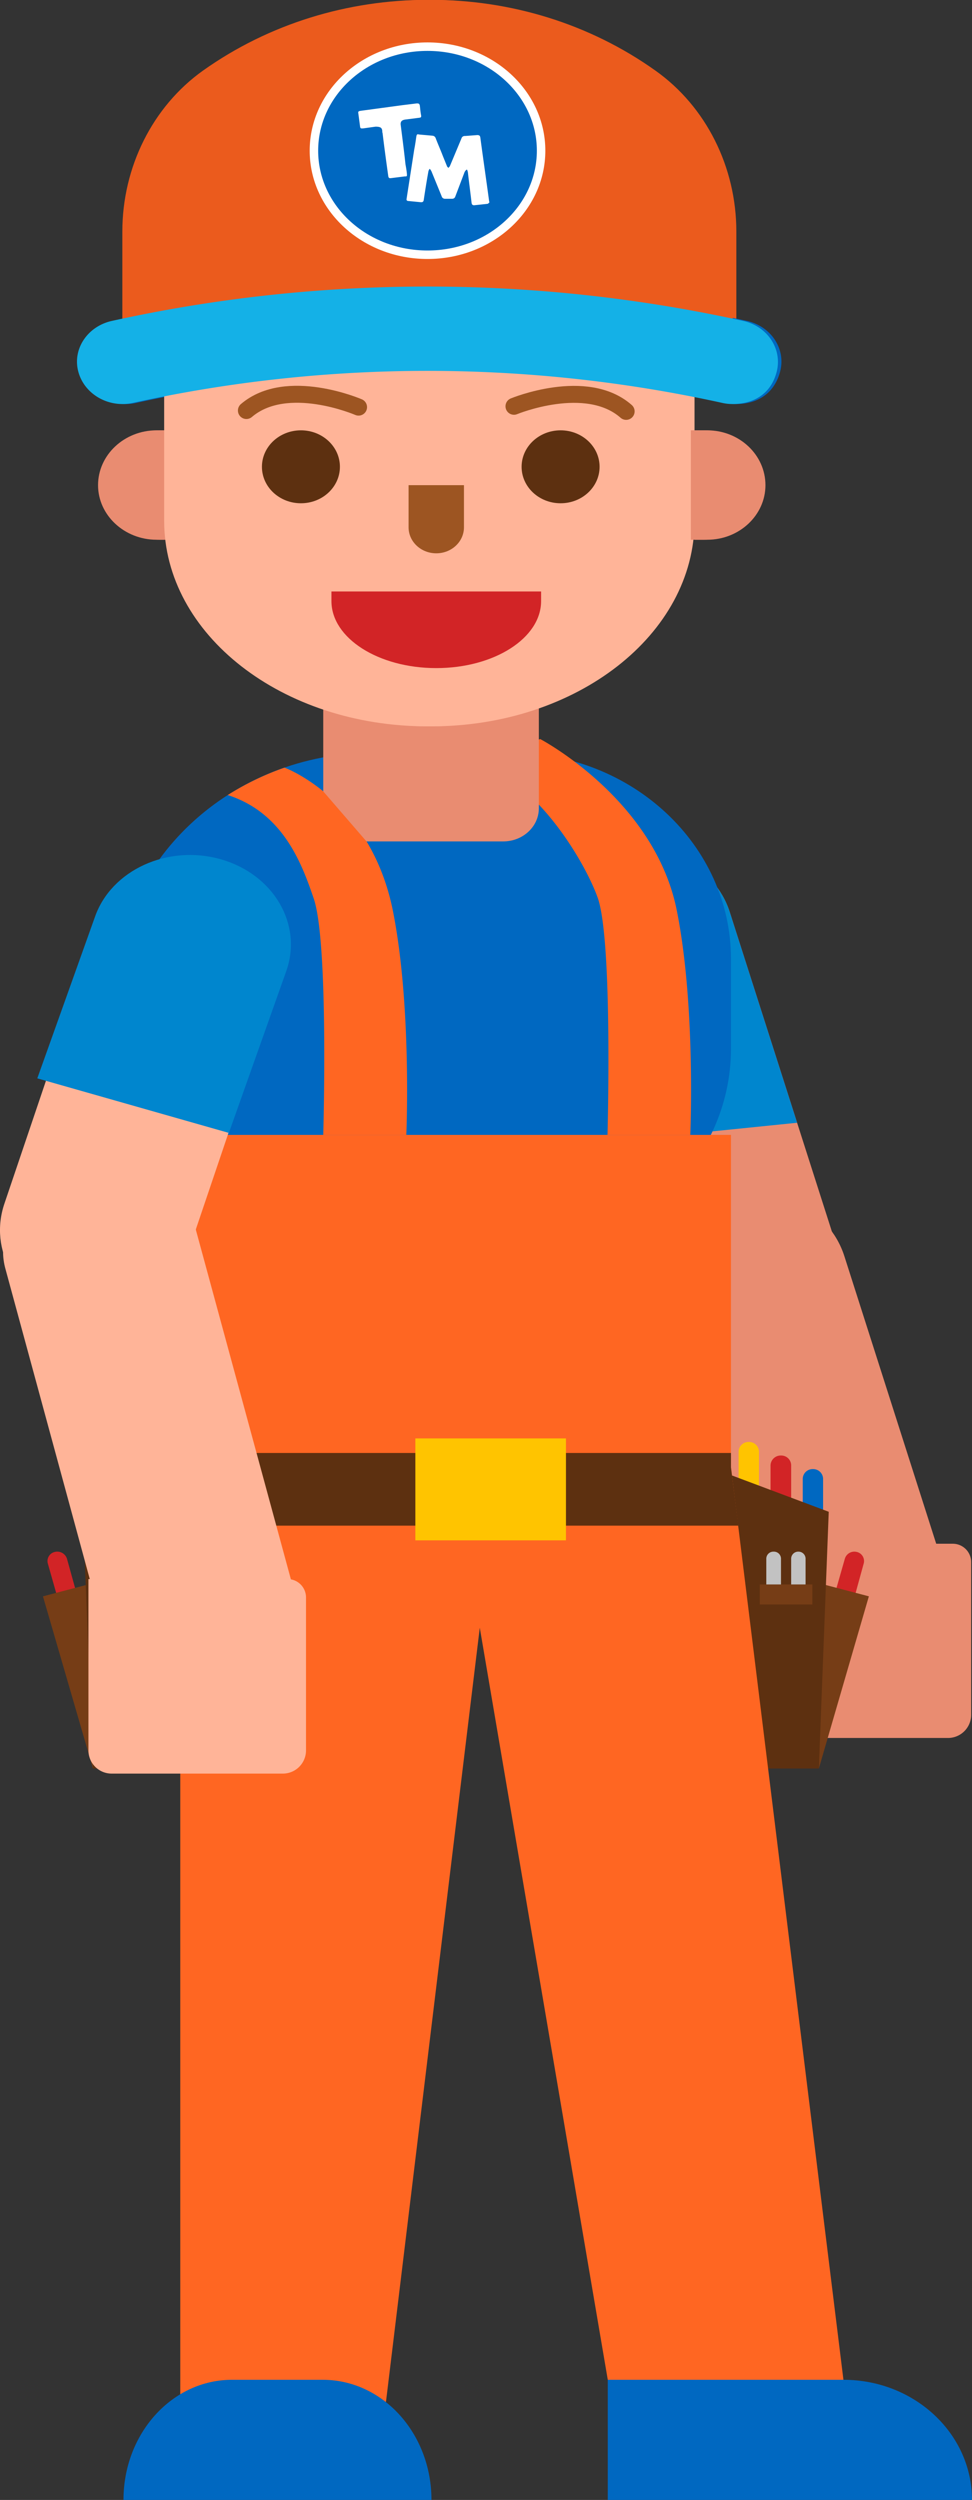 <svg xmlns="http://www.w3.org/2000/svg" id="Layer_1" data-name="Layer 1" viewBox="0 0 344 884.2"><rect x="0" y="0" width="344" height="884.2" fill="#333333" stroke="none"/><defs><style>.cls-1{fill:#e98c71;}.cls-17,.cls-2{fill:#0068c1;}.cls-3{fill:#d22426;}.cls-4{fill:#ffc400;}.cls-5{fill:#763d16;}.cls-6{fill:#5d3010;}.cls-7{fill:#0086ce;}.cls-8{fill:#f62;}.cls-16,.cls-18,.cls-9{fill:none;}.cls-10{fill:#ffb498;}.cls-11{fill:#c2c2c2;}.cls-12{fill:#eb5b1d;}.cls-13{fill:#9d5522;}.cls-14{fill:#fff;}.cls-15{fill:#14b1e7;}.cls-16{stroke:#9d5522;stroke-linecap:round;stroke-width:6px;}.cls-16,.cls-17,.cls-18{stroke-miterlimit:10;}.cls-17,.cls-18{stroke:#fff;stroke-width:3px;}</style></defs><path class="cls-1" d="M356.2,601h0c17.9-5,28.1-22.6,22.7-39.3L346.4,460c-5.4-16.7-24.2-26.2-42.1-21.3h0c-17.9,5-28,22.6-22.7,39.3l32.6,101.8C319.5,596.5,338.3,606,356.2,601Z" transform="translate(-47.6 -15.8)"></path><path class="cls-1" d="M325,557.6h54a8.2,8.2,0,0,1,8.2,8.2v60.6a8.2,8.2,0,0,1-8.2,8.2H318.5a0,0,0,0,1,0,0V564.1A6.5,6.5,0,0,1,325,557.6Z" transform="translate(901.3 227.5) rotate(90)"></path><path class="cls-2" d="M335.3,535.4h0a3.5,3.5,0,0,1,3.6,3.4v12.9h-7.2V538.8A3.5,3.5,0,0,1,335.3,535.4Z" transform="translate(-47.6 -15.8)"></path><path class="cls-3" d="M324,530.6h0a3.5,3.5,0,0,1,3.6,3.4v12.9h-7.3V534A3.6,3.6,0,0,1,324,530.6Z" transform="translate(-47.6 -15.8)"></path><path class="cls-4" d="M312.6,525.8h0a3.5,3.5,0,0,1,3.6,3.4v12.9H309V529.2A3.5,3.5,0,0,1,312.6,525.8Z" transform="translate(-47.6 -15.8)"></path><path class="cls-3" d="M350.8,564.7h0a3.3,3.3,0,0,1,2.5,4l-3.3,12-6.8-1.7,3.4-11.9A3.5,3.5,0,0,1,350.8,564.7Z" transform="translate(-47.6 -15.8)"></path><polygon class="cls-5" points="291.5 560.4 307.5 564.6 289.8 625.5 291.5 560.4"></polygon><polygon class="cls-6" points="258.9 521.8 293.3 534.7 289.8 625.5 258.9 625.5 258.9 521.8"></polygon><path class="cls-1" d="M319,489.7h0c17.9-5,28.1-22.6,22.7-39.3L305.9,338.5c-5.3-16.7-24.1-26.2-42-21.2h0c-17.9,5-28.1,22.5-22.7,39.3L277,468.5C282.3,485.2,301.1,494.7,319,489.7Z" transform="translate(-47.6 -15.8)"></path><path class="cls-7" d="M263.9,317.3c17.9-5,36.7,4.5,42,21.2l23.8,74.4-36.4,3.7c-9.9,1-21.5,1.6-32.9,0l-19.2-60C235.8,339.8,246,322.3,263.9,317.3Z" transform="translate(-47.6 -15.8)"></path><path class="cls-2" d="M159.9,604.9l68.3-145.2c43.1,0,78.1-32.7,78.1-73V355c0-40.3-35-73-78.1-73H180.1c-50.8,0-91.9,38.5-91.9,85.9L111.4,450C111.4,490.3,116.8,604.9,159.9,604.9Z" transform="translate(-47.6 -15.8)"></path><polygon class="cls-8" points="258.7 401.4 258.7 519 298.5 841.7 215.1 841.7 169.8 575.7 136.6 849.5 63.8 849.5 63.8 519 63.8 401.4 258.7 401.4"></polygon><path class="cls-8" d="M158.6,333.5c-4.2-12.3-10.8-30.2-30.4-36.5a98.2,98.2,0,0,1,20.1-9.7s30.3,11.1,38.3,50.4c6.8,33.8,4.8,79.5,4.8,79.5H162S164,349,158.6,333.5Z" transform="translate(-47.6 -15.8)"></path><path class="cls-9" d="M135.1,290.9c19.6,6.2,30.1,26.8,34.4,39.1,5.3,15.4,3.4,83.7,3.4,83.7l-3.8,133.2-19.8,317" transform="translate(-47.6 -15.8)"></path><path class="cls-10" d="M71.5,480.2h0c17.9,4.9,37-4.7,42.6-21.3L148,358.8c5.7-16.7-4.3-34.1-22.3-38.9h0c-17.9-4.9-37,4.7-42.6,21.3L49.2,441.4C43.5,458,53.5,475.4,71.5,480.2Z" transform="translate(-47.6 -15.8)"></path><path class="cls-7" d="M125.7,319.7h0c18.7,5.3,29.1,23,23.2,39.6l-20.3,57.2L60.8,397.2l20.4-57.1C87,323.5,107,314.4,125.7,319.7Z" transform="translate(-47.6 -15.8)"></path><path class="cls-8" d="M259.2,333.5c-4.3-12.3-20.9-40.4-40.5-46.6a88.9,88.9,0,0,1,20.1-9.7s40.4,21.2,48.3,60.5c6.8,33.8,4.8,79.5,4.8,79.5H262.6S264.5,349,259.2,333.5Z" transform="translate(-47.6 -15.8)"></path><path class="cls-9" d="M226.8,277.2s40.4,21.2,48.3,60.5c6.8,33.8,4.8,79.5,4.8,79.5l-4.7,118.2,37.4,335.5" transform="translate(-47.6 -15.8)"></path><path class="cls-1" d="M177.3,313.4h48.4c6.9,0,12.6-5.2,12.6-11.7V231.9H162v63.8Z" transform="translate(-47.6 -15.8)"></path><path class="cls-2" d="M262.7,857.5V900H391.6c0-23.5-20.4-42.5-45.5-42.5Z" transform="translate(-47.6 -15.8)"></path><path class="cls-2" d="M91.3,900h109c0-23.5-17.2-42.5-38.5-42.5H129.7C108.5,857.5,91.3,876.5,91.3,900Z" transform="translate(-47.6 -15.8)"></path><polygon class="cls-6" points="258.7 519 261.3 539.6 63.8 539.6 63.8 519 63.8 513.9 258.7 513.9 258.7 519"></polygon><rect class="cls-4" x="194.7" y="524.5" width="53.3" height="36.05" transform="translate(395 1069.3) rotate(180)"></rect><rect class="cls-5" x="268.9" y="560.4" width="18.6" height="7.09"></rect><path class="cls-11" d="M330.2,564.6h0a2.5,2.5,0,0,1,2.5,2.4v9.2h-5.1V567A2.5,2.5,0,0,1,330.2,564.6Z" transform="translate(-47.6 -15.8)"></path><path class="cls-11" d="M321.4,564.6h0A2.5,2.5,0,0,1,324,567v9.2h-5.2V567A2.5,2.5,0,0,1,321.4,564.6Z" transform="translate(-47.6 -15.8)"></path><path class="cls-2" d="M82.5,535.4h0a3.5,3.5,0,0,0-3.6,3.4v12.9h7.3V538.8A3.6,3.6,0,0,0,82.5,535.4Z" transform="translate(-47.6 -15.8)"></path><path class="cls-3" d="M93.9,530.6h0a3.5,3.5,0,0,0-3.6,3.4v12.9h7.2V534A3.5,3.5,0,0,0,93.9,530.6Z" transform="translate(-47.6 -15.8)"></path><path class="cls-4" d="M105.3,525.8h0a3.6,3.6,0,0,0-3.7,3.4v12.9h7.3V529.2A3.5,3.5,0,0,0,105.3,525.8Z" transform="translate(-47.6 -15.8)"></path><path class="cls-3" d="M67,564.7h0a3.3,3.3,0,0,0-2.5,4l3.4,12,6.7-1.7-3.3-11.9A3.6,3.6,0,0,0,67,564.7Z" transform="translate(-47.6 -15.8)"></path><polygon class="cls-5" points="31.2 560.4 15.2 564.6 32.9 625.5 31.2 560.4"></polygon><polygon class="cls-6" points="63.8 521.8 29.3 534.7 32.9 625.5 63.8 625.5 63.8 521.8"></polygon><rect class="cls-5" x="35.2" y="560.4" width="18.6" height="7.09"></rect><path class="cls-11" d="M87.7,564.6h0a2.5,2.5,0,0,0-2.6,2.4v9.2h5.2V567A2.5,2.5,0,0,0,87.7,564.6Z" transform="translate(-47.6 -15.8)"></path><path class="cls-11" d="M96.5,564.6h0a2.5,2.5,0,0,0-2.6,2.4v9.2h5.2V567A2.5,2.5,0,0,0,96.5,564.6Z" transform="translate(-47.6 -15.8)"></path><path class="cls-1" d="M104.3,206.7h4.5V168h-4.5c-11.4,0-20.7,8.7-20.7,19.4h0C83.6,198,92.9,206.7,104.3,206.7Z" transform="translate(-47.6 -15.8)"></path><path class="cls-12" d="M120.7,40.8h0c47-33.4,112-33.4,158.9,0h0c17.9,12.7,28.6,34.1,28.6,56.9v40.2H92.2V97.7C92.2,74.9,102.9,53.5,120.7,40.8Z" transform="translate(-47.6 -15.8)"></path><path class="cls-10" d="M200.2,272.7h0c51.5,0,93.2-32.5,93.2-72.7V135.2H107V200C107,240.2,148.7,272.7,200.2,272.7Z" transform="translate(-47.6 -15.8)"></path><path class="cls-1" d="M297.9,206.7h-4.5V168h4.5c11.4,0,20.6,8.7,20.6,19.4h0C318.5,198,309.3,206.7,297.9,206.7Z" transform="translate(-47.6 -15.8)"></path><ellipse class="cls-6" cx="199.6" cy="165.1" rx="13.8" ry="12.9"></ellipse><ellipse class="cls-6" cx="107.7" cy="165.1" rx="13.8" ry="12.9"></ellipse><path class="cls-13" d="M203.3,205.1h0c5.4,0,9.8-4.2,9.8-9.2v-15H193.5v15C193.5,200.9,197.9,205.1,203.3,205.1Z" transform="translate(-47.6 -15.8)"></path><path class="cls-2" d="M308.2,158.7a15.5,15.5,0,0,1-3.7-.4,486.4,486.4,0,0,0-208.7,0c-8.5,1.9-17.2-3.1-19.2-11.1s3.3-16,11.9-17.9a519.5,519.5,0,0,1,223.4,0c8.6,1.9,13.9,9.9,11.8,17.9S315.4,158.7,308.2,158.7Z" transform="translate(-47.6 -15.8)"></path><path class="cls-9" d="M175.8,159.8s-25.4-11-39.7,1.2" transform="translate(-47.6 -15.8)"></path><path class="cls-9" d="M230.8,159.5s25.6-10.6,39.7,1.8" transform="translate(-47.6 -15.8)"></path><path class="cls-3" d="M203.3,260.2h0c-23.5,0-42.5-17.8-42.5-39.7v-5.7h84.9v5.7C245.7,242.4,226.7,260.2,203.3,260.2Z" transform="translate(-47.6 -15.8)"></path><path class="cls-14" d="M178.6,72.7a4.6,4.6,0,0,1,4.2-3.8c2.5-.4,4.6.4,5.7,2.2s2.7,4.5,4.1,6.8,1.3,2,1.9,3.1a2.5,2.5,0,0,0,.5-.8c1.7-3,3.3-6,5.1-9a3.4,3.4,0,0,1,1.4-1.5c3.7-1.7,7.8.2,8.5,3.9.2,1.4.2,2.8.3,4.2s.1,1.3.1,2,1-.4,1-1.3V64.8c0-1.8-.6-2.4-2.5-2.6l-6.8-.5a3.4,3.4,0,0,1-3.1-4c.4-1.8,1.8-2.5,4-2.3L222.7,57a8.4,8.4,0,0,1,3.2.8c2.4,1.4,2.5,4,1.6,6.1a1.6,1.6,0,0,1-1.1.5,14.1,14.1,0,0,1-2-.1l-4.7-.3a2.2,2.2,0,0,0-.1.8V80a9,9,0,0,1-.4,2.8c-.8,3-3,4.5-6.3,4.6l-2.1-.2c.1,2.5.3,5,.4,7.6a4.1,4.1,0,0,1-.5,1.9,3.6,3.6,0,0,1-6.5-1.5l-.6-8.1c0-1.1-.1-2.3-.2-3.4a1.6,1.6,0,0,0-.7.7L198,93.2a2.7,2.7,0,0,1-2.7,1.6,2.7,2.7,0,0,1-2.8-1.5c-1.7-3.1-3.5-6.1-5.3-9.1l-.8-1.3h-.2v.8c.2,3.8.3,7.5.4,11.2a2.7,2.7,0,0,1-1.9,3,3.7,3.7,0,0,1-5.3-2.8c-.1-1.5-.2-3.1-.2-4.6-.2-4.2-.4-8.4-.5-12.5A48.7,48.7,0,0,1,178.6,72.7Z" transform="translate(-47.6 -15.8)"></path><ellipse class="cls-9" cx="152.6" cy="59.4" rx="40.2" ry="36.8"></ellipse><path class="cls-1" d="M103,206.7h4.5V168H103c-11.4,0-20.7,8.7-20.7,19.4h0C82.3,198,91.6,206.7,103,206.7Z" transform="translate(-47.6 -15.8)"></path><path class="cls-12" d="M119.4,40.8h0c47-33.4,112-33.4,159,0h0c17.8,12.7,28.5,34.1,28.5,56.9v40.2H90.9V97.7C90.9,74.9,101.6,53.5,119.4,40.8Z" transform="translate(-47.6 -15.8)"></path><path class="cls-10" d="M198.9,272.7h0c51.5,0,93.2-32.5,93.2-72.7V135.2H105.7V200C105.7,240.2,147.4,272.7,198.9,272.7Z" transform="translate(-47.6 -15.8)"></path><path class="cls-1" d="M296.6,206.7h-4.5V168h4.5c11.4,0,20.7,8.7,20.7,19.4h0C317.3,198,308,206.7,296.6,206.7Z" transform="translate(-47.6 -15.8)"></path><ellipse class="cls-6" cx="198.4" cy="165.1" rx="13.8" ry="12.9"></ellipse><ellipse class="cls-6" cx="106.5" cy="165.1" rx="13.8" ry="12.9"></ellipse><path class="cls-13" d="M202,211.5h0c5.4,0,9.8-4.1,9.8-9.2V187.4H192.2v14.9C192.2,207.4,196.6,211.5,202,211.5Z" transform="translate(-47.6 -15.8)"></path><path class="cls-15" d="M306.9,158.7a16.1,16.1,0,0,1-3.7-.4,485.9,485.9,0,0,0-208.6,0c-8.6,1.9-17.2-3.1-19.3-11.1s3.3-16,11.9-17.9a519.5,519.5,0,0,1,223.4,0c8.6,1.9,13.9,9.9,11.9,17.9S314.2,158.7,306.9,158.7Z" transform="translate(-47.6 -15.8)"></path><path class="cls-16" d="M174.5,159.8s-25.4-11-39.7,1.2" transform="translate(-47.6 -15.8)"></path><path class="cls-16" d="M229.5,159.5s25.6-10.6,39.7,1.8" transform="translate(-47.6 -15.8)"></path><path class="cls-3" d="M202,252.1h0c-20.5,0-37.1-10.6-37.1-23.7V225h74.2v3.4C239.1,241.5,222.5,252.1,202,252.1Z" transform="translate(-47.6 -15.8)"></path><ellipse class="cls-17" cx="151.3" cy="53.3" rx="40.2" ry="36.8"></ellipse><path class="cls-18" d="M159.5,73.5" transform="translate(-47.6 -15.8)"></path><path class="cls-14" d="M220.9,87.3c-.3.2-.5.6-.8.6l-4.7.5c-.6,0-.8-.3-.9-.8-.4-3.6-.9-7.2-1.3-10.8-.1-.4-.2-1-.4-1s-.6.5-.8.9l-3.3,8.7a1.1,1.1,0,0,1-1.1.7h-2.4a1.2,1.2,0,0,1-1.3-.9l-3.6-8.8a4.7,4.7,0,0,0-.6-.9,1.9,1.9,0,0,0-.5,1c-.6,3.3-1.1,6.5-1.6,9.8-.1.9-.4,1.1-1.3,1l-4.1-.4c-.6,0-.8-.3-.7-.8l2.7-17.4c.3-1.5.5-2.9.7-4.3s.4-1.1,1.3-1l4.5.4a1.3,1.3,0,0,1,1.1.9c.8,2.1,1.7,4.1,2.5,6.2l1.5,3.7c.1.3.4.4.5.6l.5-.6,4.1-9.8a1.2,1.2,0,0,1,1.3-.9l4-.3c.9-.1,1.3.1,1.4.9,1,7.5,2.1,15,3.1,22.4,0,.2.1.3.1.4Z" transform="translate(-47.6 -15.8)"></path><path class="cls-14" d="M180.5,60.6l-4.3.6c-1,.1-1.1,0-1.2-.9l-.6-4.5c-.1-.6.2-.7.8-.8L190,53l4.9-.6c.9-.1,1.2.1,1.3.9s.2,2.1.4,3.1-.1,1-1,1.1l-4.7.6c-1.1.2-1.6.7-1.5,1.8.6,4.7,1.2,9.3,1.7,14,.2,1.1.4,2.2.5,3.3s-.1,1-.8,1l-4.8.6c-.7.1-.9-.1-1-.8-.7-5-1.4-10.1-2-15.1a1.5,1.5,0,0,1-.1-.7C182.8,61,182.3,60.6,180.5,60.6Z" transform="translate(-47.6 -15.8)"></path><path class="cls-10" d="M127.1,618.8h0c18.5-4.1,30.2-19.5,26.2-34.3L116.6,449.6c-4.1-14.8-22.4-23.5-40.9-19.4h0c-18.5,4.1-30.3,19.4-26.2,34.3L86.2,599.4C90.3,614.2,108.5,622.9,127.1,618.8Z" transform="translate(-47.6 -15.8)"></path><path class="cls-10" d="M89.6,570.2h54a8.2,8.2,0,0,1,8.2,8.2V639a8.2,8.2,0,0,1-8.2,8.2H83a0,0,0,0,1,0,0V576.7A6.5,6.5,0,0,1,89.6,570.2Z" transform="translate(678.5 475.5) rotate(90)"></path></svg>